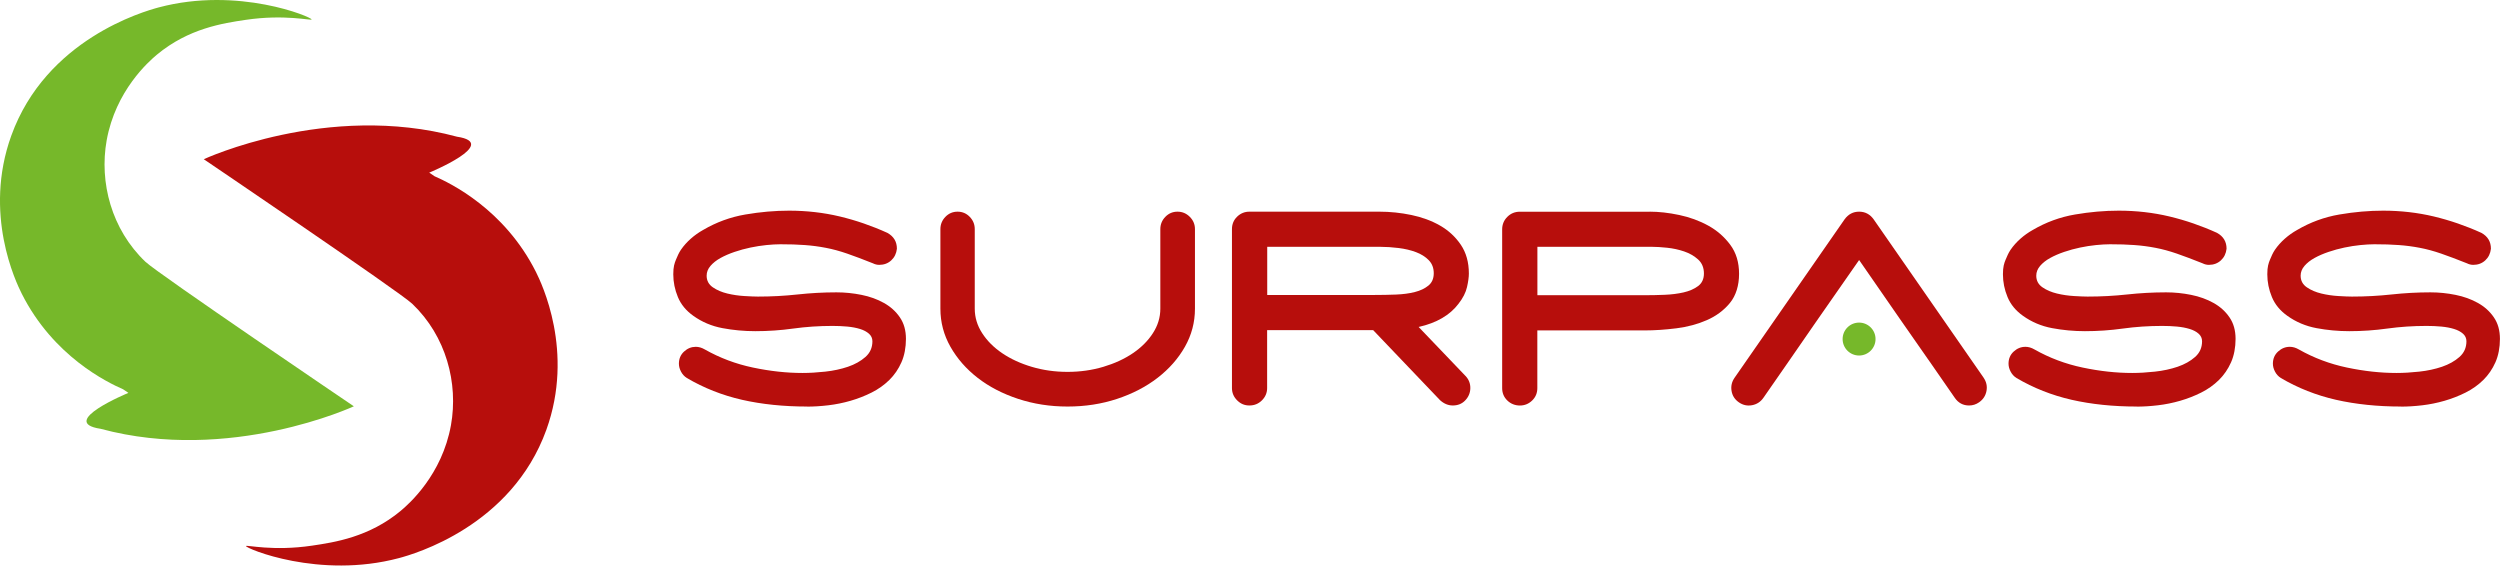 <?xml version="1.0" encoding="UTF-8"?>
<svg id="Layer_2" data-name="Layer 2" xmlns="http://www.w3.org/2000/svg" viewBox="0 0 732.03 165.59">
  <defs>
    <style>
      .cls-1 {
        fill: #b70e0c;
      }

      .cls-2 {
        fill: #76b82a;
      }
    </style>
  </defs>
  <g id="Calque_1" data-name="Calque 1">
    <g>
      <g>
        <path class="cls-1" d="M72.03,159.89c-.09.68,21.45,9.75,44.78,3.53,4.44-1.18,32.98-9.34,43.17-37.57,8.26-22.9-1.38-42.88-3.05-46.22-9.24-18.39-25.09-26.01-29.7-28.03l-1.55-1.05s20.91-8.6,8.14-10.52c-37.92-10.23-74.15,6.59-74.15,6.59,0,0,57.36,38.83,61.03,42.32,9.96,9.48,13.54,23.28,11.35,35.54-2.61,14.56-12.3,23.09-14.74,25.12-9.26,7.69-19.35,9.19-25.94,10.17-11.48,1.71-19.28-.29-19.33.12Z"/>
        <path class="cls-2" d="M91.25,5.7c.09-.68-21.45-9.75-44.78-3.53C42.03,3.36,13.49,11.51,3.3,39.74c-8.26,22.9,1.38,42.88,3.05,46.22,9.24,18.39,25.09,26.01,29.7,28.03l1.55,1.05s-20.91,8.6-8.14,10.52c37.92,10.23,74.15-6.59,74.15-6.59,0,0-57.36-38.83-61.03-42.32-9.96-9.48-13.54-23.28-11.35-35.54,2.61-14.56,12.3-23.09,14.74-25.12,9.26-7.69,19.35-9.19,25.94-10.17,11.48-1.71,19.28.29,19.33-.12Z"/>
      </g>
      <g>
        <g>
          <path class="cls-1" d="M236.33,119.04c-6.92,0-13.26-.66-19.04-1.97-5.78-1.32-11.17-3.44-16.18-6.39-.72-.46-1.29-1.08-1.7-1.86-.41-.78-.62-1.55-.62-2.32,0-1.45.5-2.63,1.51-3.56,1.01-.93,2.15-1.39,3.44-1.39.88,0,1.75.26,2.63.77,4.39,2.48,9.08,4.25,14.09,5.3,5.01,1.06,9.86,1.59,14.55,1.59,2.01,0,4.22-.13,6.62-.39,2.4-.26,4.62-.74,6.66-1.43,2.04-.7,3.74-1.65,5.11-2.86,1.37-1.21,2.05-2.75,2.05-4.61,0-.88-.34-1.61-1.01-2.21-.67-.59-1.55-1.06-2.63-1.39-1.08-.33-2.32-.57-3.72-.7-1.39-.13-2.84-.19-4.34-.19-3.92,0-7.74.26-11.46.77-3.72.52-7.43.77-11.15.77-3.25,0-6.45-.3-9.6-.89-3.15-.59-5.99-1.79-8.52-3.6-2.12-1.5-3.63-3.33-4.53-5.5-.9-2.17-1.35-4.39-1.35-6.66,0-1.08.08-1.95.23-2.59s.34-1.2.54-1.66c.21-.52.43-1.02.66-1.51.23-.49.5-.97.81-1.43.82-1.19,1.79-2.27,2.9-3.25,1.11-.98,2.31-1.83,3.6-2.55,3.87-2.27,8-3.78,12.39-4.53,4.39-.75,8.64-1.12,12.77-1.12,5.16,0,10.11.57,14.86,1.7,4.75,1.14,9.39,2.74,13.93,4.8,1.86,1.03,2.79,2.58,2.79,4.65-.15,1.39-.71,2.53-1.66,3.41-.96.88-2.13,1.31-3.52,1.31-.62,0-1.24-.15-1.86-.46-2.84-1.13-5.34-2.08-7.51-2.83-2.17-.75-4.26-1.32-6.27-1.7-2.01-.39-4.06-.66-6.15-.81-2.09-.16-4.48-.23-7.16-.23-1.19,0-2.54.08-4.06.23-1.52.15-3.08.4-4.68.73-1.6.34-3.16.76-4.68,1.28-1.52.52-2.89,1.11-4.1,1.78-1.21.67-2.19,1.45-2.94,2.32-.75.88-1.12,1.83-1.12,2.86,0,1.45.61,2.58,1.82,3.41,1.21.83,2.63,1.43,4.26,1.82,1.63.39,3.28.63,4.95.73,1.68.1,3.01.16,3.99.16,3.97,0,7.84-.21,11.61-.62,3.77-.41,7.56-.62,11.38-.62,2.48,0,4.93.25,7.35.74,2.43.49,4.61,1.28,6.54,2.36,1.94,1.08,3.5,2.49,4.68,4.22,1.19,1.73,1.78,3.83,1.78,6.31s-.44,4.87-1.32,6.85c-.88,1.99-2.06,3.72-3.56,5.19-1.5,1.47-3.23,2.7-5.19,3.68-1.96.98-4.01,1.78-6.15,2.4-2.14.62-4.31,1.06-6.5,1.32-2.19.26-4.27.39-6.23.39"/>
          <path class="cls-1" d="M312.59,119.04c-5.11,0-9.94-.75-14.48-2.25-4.54-1.5-8.49-3.55-11.84-6.15-3.36-2.61-6.01-5.64-7.97-9.1-1.96-3.46-2.94-7.17-2.94-11.15v-23.3c0-1.39.49-2.59,1.47-3.6.98-1.01,2.17-1.51,3.56-1.51s2.58.5,3.56,1.51c.98,1.01,1.47,2.21,1.47,3.6v23.3c0,2.53.72,4.92,2.17,7.16,1.44,2.24,3.41,4.21,5.88,5.88,2.48,1.68,5.37,3.01,8.67,3.99,3.3.98,6.79,1.47,10.45,1.47s7.15-.49,10.45-1.47c3.3-.98,6.19-2.31,8.67-3.99,2.48-1.68,4.44-3.64,5.88-5.88,1.45-2.25,2.17-4.63,2.17-7.16v-23.3c0-1.39.49-2.59,1.47-3.6.98-1.01,2.17-1.51,3.56-1.51s2.59.5,3.6,1.51c1.01,1.01,1.51,2.21,1.51,3.6v23.3c0,3.98-.98,7.69-2.94,11.15-1.96,3.46-4.63,6.49-8.01,9.1-3.38,2.61-7.33,4.66-11.84,6.15-4.52,1.5-9.36,2.25-14.52,2.25"/>
          <path class="cls-1" d="M429.1,110.06c.98,1.03,1.46,2.25,1.43,3.64-.03,1.39-.56,2.61-1.59,3.64-.93.93-2.12,1.39-3.56,1.39-1.34,0-2.58-.52-3.72-1.55l-19.59-20.52h-31.04v16.96c0,1.39-.5,2.59-1.51,3.6-1.01,1.01-2.23,1.51-3.68,1.51s-2.59-.5-3.6-1.51c-1.01-1.01-1.51-2.21-1.51-3.6v-46.53c0-1.44.5-2.66,1.51-3.64,1.01-.98,2.21-1.47,3.6-1.47h38.09c3.1,0,6.21.32,9.33.97,3.12.65,5.92,1.68,8.4,3.1,2.48,1.42,4.5,3.29,6.08,5.61,1.57,2.32,2.36,5.14,2.36,8.44,0,1.03-.18,2.35-.54,3.95-.36,1.6-1.19,3.23-2.48,4.88-2.53,3.36-6.43,5.63-11.69,6.81l13.7,14.32ZM371.04,86.37h31.51c2.06,0,4.13-.04,6.19-.12,2.06-.08,3.91-.32,5.54-.74,1.63-.41,2.95-1.05,3.99-1.9,1.03-.85,1.55-2.05,1.55-3.6s-.49-2.83-1.47-3.83c-.98-1.01-2.23-1.79-3.75-2.36-1.52-.57-3.21-.97-5.07-1.2-1.86-.23-3.64-.35-5.34-.35h-33.13v14.09Z"/>
          <path class="cls-1" d="M483.06,61.98c2.68,0,5.56.32,8.63.97,3.07.65,5.9,1.68,8.48,3.1,2.58,1.42,4.73,3.29,6.46,5.61,1.73,2.32,2.59,5.16,2.59,8.52s-.89,6.35-2.67,8.52-4.03,3.84-6.74,5.03c-2.71,1.19-5.69,1.99-8.94,2.4-3.25.41-6.35.62-9.29.62h-31.43v16.88c0,1.45-.5,2.66-1.51,3.64-1.01.98-2.21,1.47-3.6,1.47s-2.67-.49-3.68-1.47c-1.01-.98-1.51-2.19-1.51-3.64v-46.45c0-1.44.5-2.67,1.51-3.68s2.23-1.51,3.68-1.51h38.01ZM481.97,86.44c1.65,0,3.47-.04,5.46-.12,1.99-.08,3.83-.31,5.54-.7,1.7-.39,3.12-1.01,4.26-1.86,1.13-.85,1.7-2.08,1.7-3.68,0-1.7-.57-3.07-1.7-4.1-1.14-1.03-2.5-1.82-4.1-2.36-1.6-.54-3.26-.9-4.99-1.08-1.73-.18-3.19-.27-4.37-.27h-33.6v14.17h31.82Z"/>
          <path class="cls-1" d="M625.66,119.04c-6.92,0-13.26-.66-19.04-1.97-5.78-1.32-11.17-3.44-16.18-6.39-.72-.46-1.29-1.08-1.7-1.86-.41-.78-.62-1.55-.62-2.32,0-1.45.5-2.63,1.51-3.56,1.01-.93,2.15-1.39,3.45-1.39.88,0,1.75.26,2.63.77,4.39,2.48,9.08,4.25,14.09,5.3,5.01,1.06,9.86,1.59,14.55,1.59,2.01,0,4.22-.13,6.62-.39,2.4-.26,4.62-.74,6.66-1.43,2.04-.7,3.74-1.65,5.11-2.86,1.37-1.21,2.05-2.75,2.05-4.61,0-.88-.34-1.61-1.01-2.21s-1.55-1.06-2.63-1.39c-1.08-.33-2.32-.57-3.72-.7-1.39-.13-2.84-.19-4.34-.19-3.92,0-7.74.26-11.46.77-3.72.52-7.43.77-11.15.77-3.25,0-6.45-.3-9.6-.89-3.15-.59-5.99-1.79-8.52-3.6-2.12-1.5-3.63-3.33-4.53-5.5-.9-2.17-1.35-4.39-1.35-6.66,0-1.08.08-1.95.23-2.59.15-.65.34-1.2.54-1.66.21-.52.43-1.02.66-1.51.23-.49.5-.97.81-1.43.82-1.19,1.79-2.27,2.9-3.25,1.11-.98,2.31-1.83,3.6-2.55,3.87-2.27,8-3.78,12.39-4.53,4.39-.75,8.64-1.12,12.77-1.12,5.16,0,10.12.57,14.86,1.7,4.75,1.14,9.39,2.74,13.93,4.8,1.86,1.03,2.79,2.58,2.79,4.65-.15,1.39-.71,2.53-1.66,3.41-.96.88-2.13,1.31-3.52,1.31-.62,0-1.24-.15-1.86-.46-2.84-1.13-5.34-2.08-7.51-2.83-2.17-.75-4.26-1.32-6.27-1.7-2.01-.39-4.06-.66-6.15-.81-2.09-.16-4.48-.23-7.16-.23-1.19,0-2.54.08-4.07.23-1.52.15-3.08.4-4.68.73-1.6.34-3.16.76-4.68,1.28-1.52.52-2.89,1.11-4.1,1.78-1.21.67-2.19,1.45-2.94,2.32-.75.88-1.12,1.83-1.12,2.86,0,1.45.61,2.58,1.82,3.41,1.21.83,2.63,1.43,4.26,1.82,1.63.39,3.28.63,4.95.73,1.68.1,3.01.16,3.99.16,3.97,0,7.84-.21,11.61-.62,3.77-.41,7.56-.62,11.38-.62,2.48,0,4.93.25,7.35.74,2.43.49,4.61,1.28,6.54,2.36,1.94,1.08,3.5,2.49,4.68,4.22,1.19,1.73,1.78,3.83,1.78,6.31s-.44,4.87-1.32,6.85c-.88,1.99-2.07,3.72-3.56,5.19-1.5,1.47-3.23,2.7-5.19,3.68-1.96.98-4.01,1.78-6.15,2.4-2.14.62-4.31,1.06-6.5,1.32-2.19.26-4.27.39-6.23.39"/>
          <path class="cls-1" d="M703.07,119.04c-6.92,0-13.26-.66-19.04-1.97-5.78-1.32-11.17-3.44-16.18-6.39-.72-.46-1.29-1.08-1.7-1.86-.41-.78-.62-1.55-.62-2.32,0-1.45.5-2.63,1.51-3.56,1.01-.93,2.15-1.39,3.45-1.39.88,0,1.75.26,2.63.77,4.39,2.48,9.08,4.25,14.09,5.3,5.01,1.06,9.86,1.59,14.55,1.59,2.01,0,4.22-.13,6.62-.39,2.4-.26,4.62-.74,6.66-1.43,2.04-.7,3.74-1.65,5.11-2.86,1.37-1.21,2.05-2.75,2.05-4.61,0-.88-.34-1.61-1.01-2.21s-1.55-1.06-2.63-1.39c-1.08-.33-2.32-.57-3.72-.7-1.39-.13-2.84-.19-4.34-.19-3.92,0-7.74.26-11.46.77-3.72.52-7.43.77-11.15.77-3.25,0-6.45-.3-9.6-.89-3.15-.59-5.99-1.79-8.52-3.6-2.12-1.5-3.63-3.33-4.53-5.5-.9-2.17-1.35-4.39-1.35-6.66,0-1.08.08-1.95.23-2.59.15-.65.34-1.2.54-1.66.21-.52.43-1.02.66-1.51.23-.49.5-.97.81-1.43.82-1.19,1.79-2.27,2.9-3.25,1.11-.98,2.31-1.83,3.6-2.55,3.87-2.27,8-3.78,12.39-4.53,4.39-.75,8.64-1.12,12.77-1.12,5.16,0,10.12.57,14.86,1.7,4.75,1.14,9.39,2.74,13.93,4.8,1.86,1.03,2.79,2.58,2.79,4.65-.15,1.39-.71,2.53-1.66,3.41-.96.88-2.13,1.31-3.52,1.31-.62,0-1.24-.15-1.86-.46-2.84-1.13-5.34-2.08-7.51-2.83-2.17-.75-4.26-1.32-6.27-1.7-2.01-.39-4.06-.66-6.15-.81-2.09-.16-4.48-.23-7.16-.23-1.19,0-2.54.08-4.07.23-1.52.15-3.08.4-4.68.73-1.6.34-3.16.76-4.68,1.28-1.52.52-2.89,1.11-4.1,1.78-1.21.67-2.19,1.45-2.94,2.32-.75.88-1.12,1.83-1.12,2.86,0,1.45.61,2.58,1.82,3.41,1.21.83,2.63,1.43,4.26,1.82,1.63.39,3.28.63,4.95.73,1.68.1,3.01.16,3.99.16,3.97,0,7.84-.21,11.61-.62,3.77-.41,7.56-.62,11.38-.62,2.48,0,4.93.25,7.35.74,2.43.49,4.61,1.28,6.54,2.36,1.94,1.08,3.5,2.49,4.68,4.22,1.19,1.73,1.78,3.83,1.78,6.31s-.44,4.87-1.32,6.85c-.88,1.99-2.07,3.72-3.56,5.19-1.5,1.47-3.23,2.7-5.19,3.68-1.96.98-4.01,1.78-6.15,2.4-2.14.62-4.31,1.06-6.5,1.32-2.19.26-4.27.39-6.23.39"/>
          <path class="cls-1" d="M580.83,110.6l-32.2-46.37c-1.08-1.5-2.5-2.25-4.26-2.25s-3.17.75-4.26,2.25l-32.2,46.37c-.83,1.19-1.12,2.48-.89,3.87.23,1.39.94,2.5,2.13,3.33,1.19.83,2.48,1.11,3.87.85,1.39-.26,2.5-.98,3.33-2.17l4.97-7.16h0l2.77-3.99,7.12-10.3,1.25-1.8h0l11.91-17.09,11.84,17.1,8.43,12.09h.01l2.76,3.98h0s4.97,7.17,4.97,7.17c1.03,1.5,2.43,2.25,4.18,2.25,1.08,0,2.06-.31,2.94-.93,1.19-.83,1.91-1.94,2.17-3.33.26-1.39-.03-2.68-.85-3.87Z"/>
        </g>
        <circle class="cls-2" cx="544.36" cy="99.28" r="4.82"/>
      </g>
    </g>
  </g>
</svg>